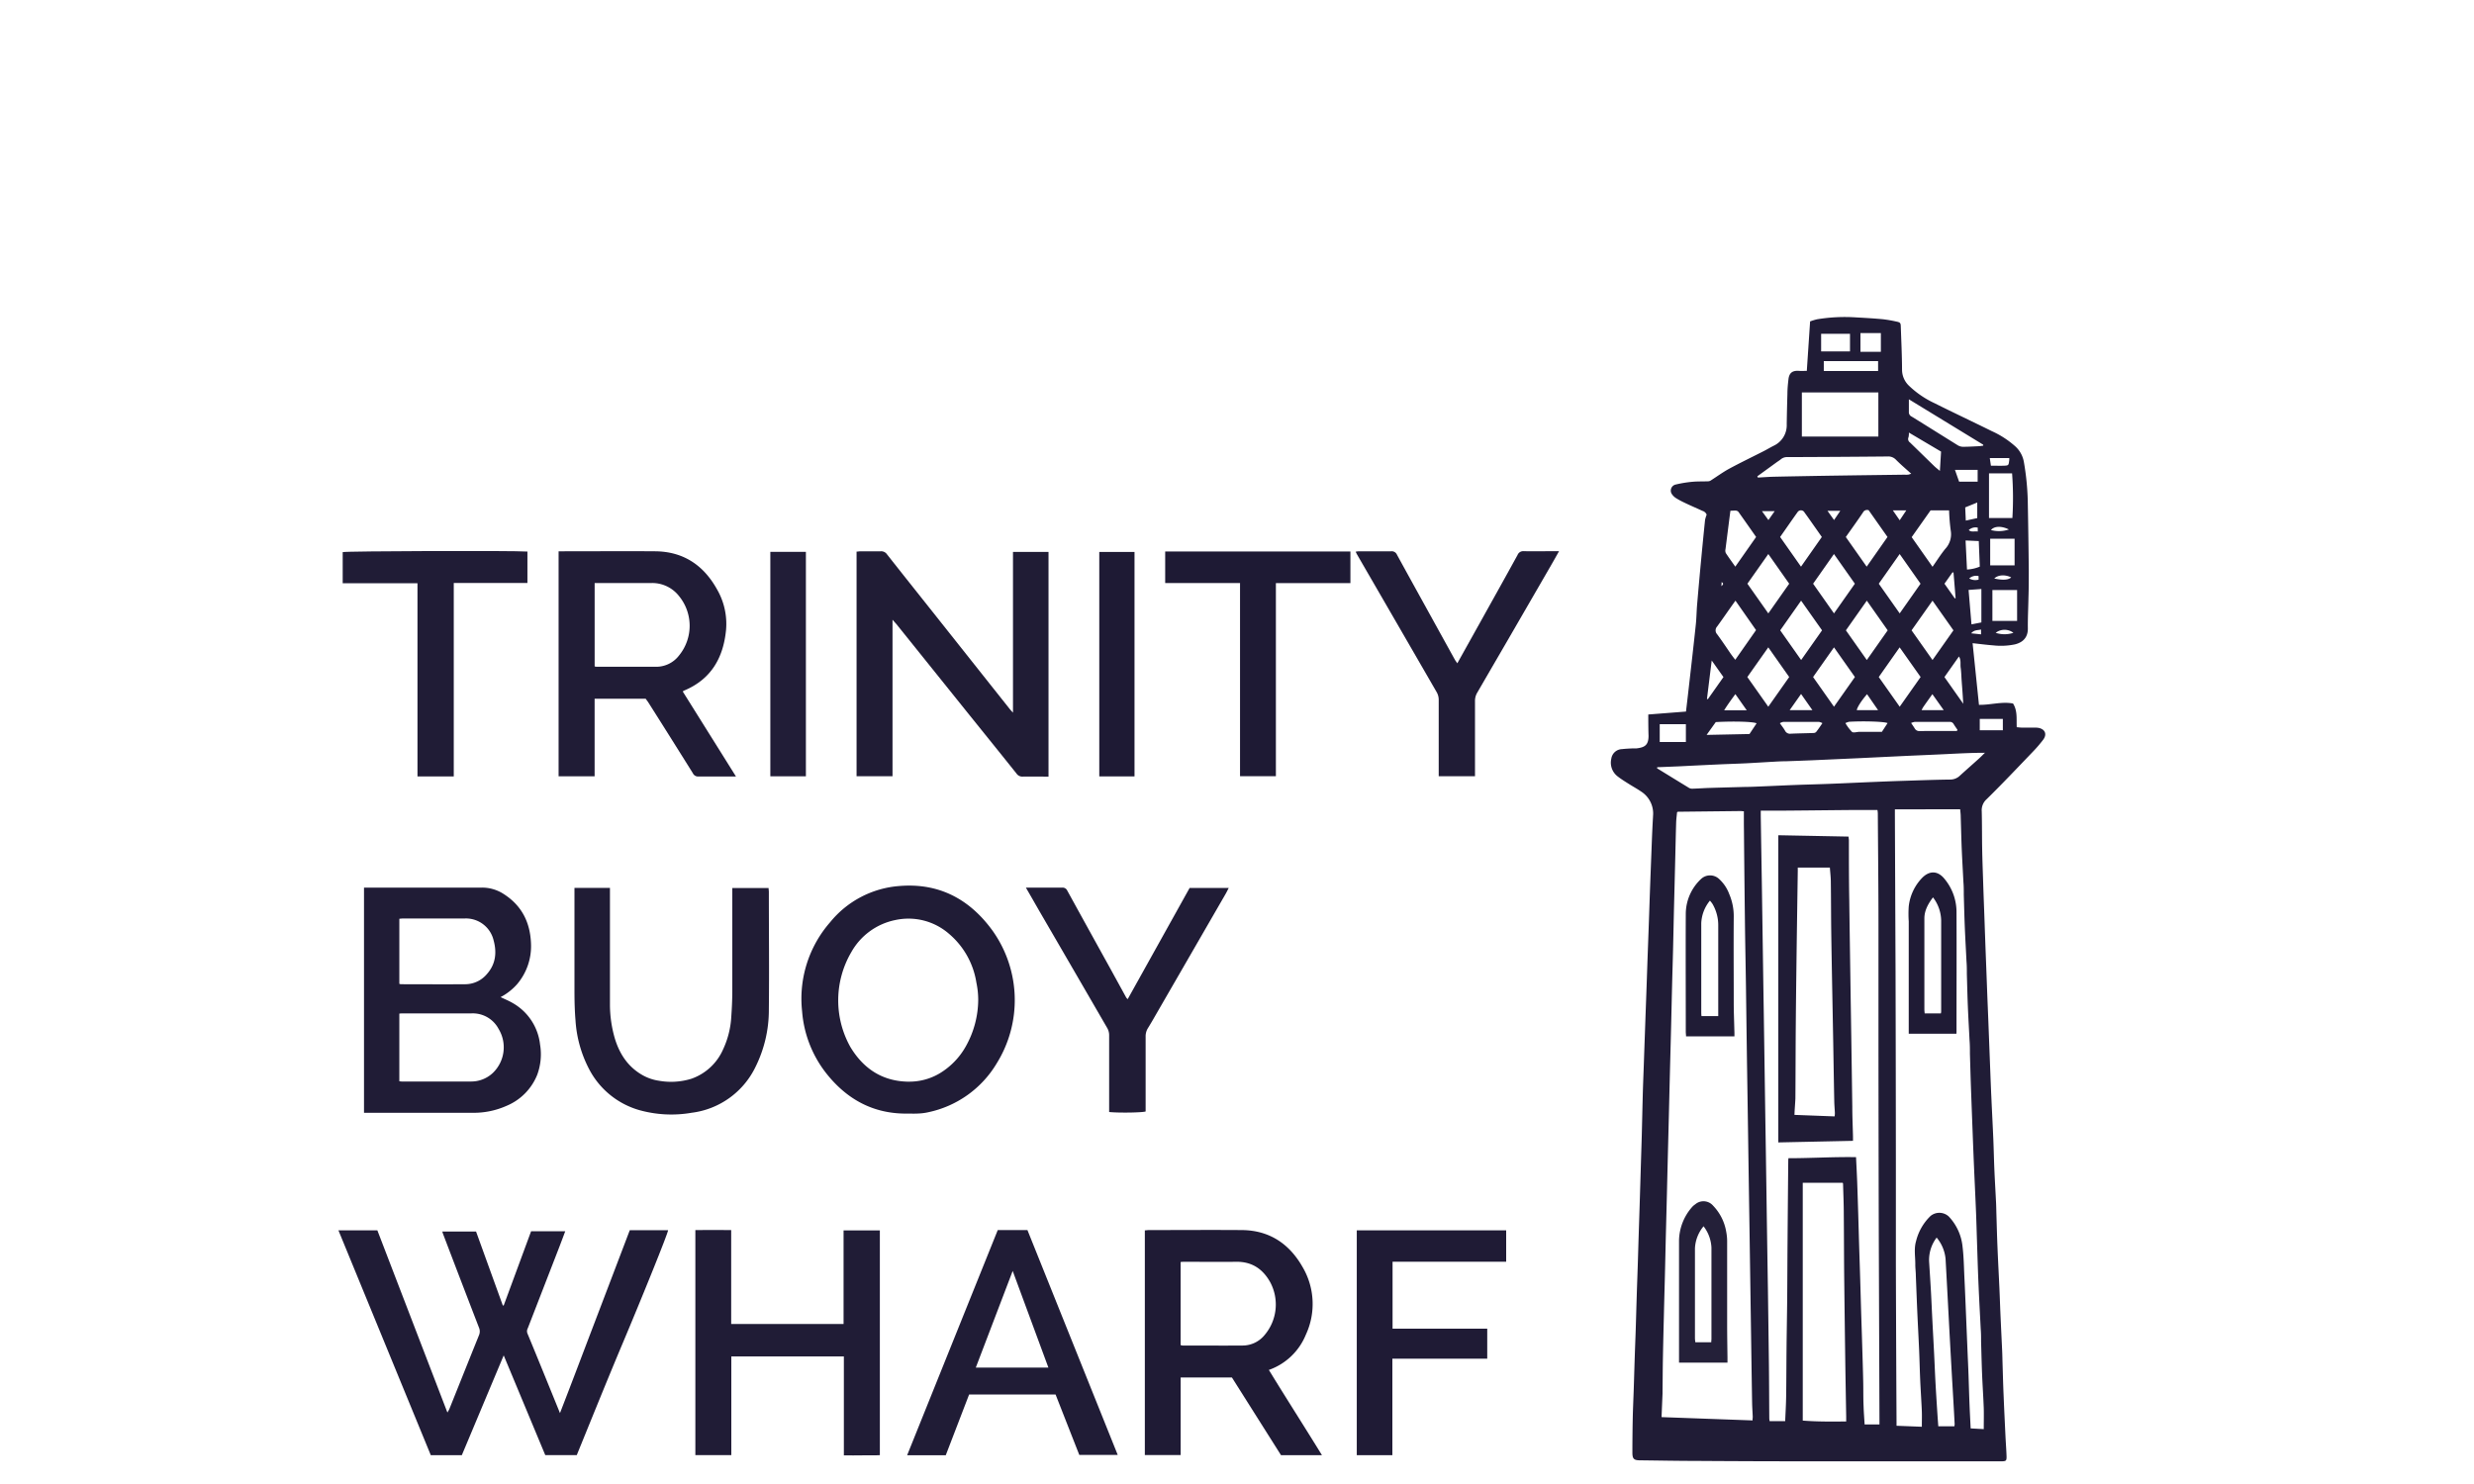 <svg id="TBW_LOGO_2013_v2_Image" data-name="TBW_LOGO_2013_v2 Image" xmlns="http://www.w3.org/2000/svg" viewBox="0 0 750 450"><defs><style>.cls-1{fill:#201c36;}.cls-2{fill:#201c35;}.cls-3{fill:#1f1b35;}.cls-4{fill:#1e1a34;}.cls-5{fill:#211d37;}.cls-6{fill:#242039;}</style></defs><title>TBW_LOGO_2013_750x450v2</title><path class="cls-1" d="M499.68,216.66l11.43-.89c0.29-2.46.58-4.87,0.85-7.29,0.72-6.32,1.45-12.64,2.12-19,0.22-2,.23-4.06.4-6.09q0.57-6.7,1.2-13.39,0.58-6.16,1.21-12.31a9.69,9.69,0,0,1,.49-1.62,1.92,1.92,0,0,0-1.27-1.15c-1.62-.75-3.26-1.45-4.87-2.21-1.06-.5-2.1-1-3.11-1.64a4.12,4.12,0,0,1-1.22-1.14,1.88,1.88,0,0,1,1.07-3,35.44,35.44,0,0,1,5-.83c1.57-.15,3.17-0.09,4.75-0.15a1.67,1.67,0,0,0,.81-0.2c1.89-1.2,3.7-2.54,5.66-3.61,3.46-1.87,7-3.57,10.51-5.36,1-.51,2-1.11,3-1.62a6.86,6.86,0,0,0,3.94-6.55q0.07-4.59.21-9.19c0-1.48.15-3,.32-4.42,0.24-2.13,1.42-2.68,3.24-2.54,0.74,0.05,1.49,0,2.32,0l1-15a17.22,17.22,0,0,1,2.11-.64,51.46,51.46,0,0,1,11.75-.58c2.7,0.15,5.39.3,8.08,0.55a39,39,0,0,1,4.22.72c1.15,0.24,1.3.41,1.33,1.5,0.15,4.34.36,8.68,0.38,13a6.72,6.72,0,0,0,2.05,4.91,28.55,28.55,0,0,0,7.8,5.34c5.75,2.88,11.57,5.61,17.33,8.46a27.87,27.87,0,0,1,7.17,4.65,8.3,8.3,0,0,1,2.58,4.69,79.77,79.77,0,0,1,1.18,11.69q0.2,10.5.31,21c0,2.86,0,5.73-.1,8.59-0.05,3.06-.22,6.13-0.18,9.19s-1.83,4.35-3.93,4.87a20.78,20.78,0,0,1-6.56.3c-2-.15-4-0.42-6.26-0.66l1.93,18.69c3.51,0.07,6.91-1.06,10.33-.4,1.4,2.22,1,4.68,1.12,7.18,0.58,0.05,1.07.12,1.56,0.13,1.28,0,2.56,0,3.84,0a6.33,6.33,0,0,1,1.22.08c2,0.41,2.63,1.94,1.38,3.61a40.3,40.3,0,0,1-3.2,3.71c-4.6,4.8-9.17,9.63-13.91,14.29a4.49,4.49,0,0,0-1.5,3.7c0.1,3.78.06,7.57,0.13,11.36,0.06,3.37.19,6.73,0.3,10.1,0.09,2.91.2,5.81,0.31,8.72s0.2,5.81.31,8.72q0.15,4.13.31,8.26t0.31,8.26c0.1,2.55.21,5.1,0.31,7.65q0.31,8,.62,16.06c0.1,2.5.19,5,.31,7.49,0.19,4.28.42,8.55,0.6,12.83,0.13,3.16.19,6.33,0.33,9.49s0.34,6.51.5,9.77c0.06,1.23.07,2.45,0.11,3.68,0.1,3.26.18,6.53,0.32,9.79,0.17,4.18.4,8.35,0.59,12.53,0.12,2.75.21,5.5,0.33,8.26,0.16,3.57.34,7.13,0.5,10.7,0.06,1.22.07,2.45,0.11,3.68,0.1,3.21.18,6.43,0.32,9.64,0.17,4.23.38,8.46,0.58,12.68,0.1,2,.26,4,0.32,6,0,1.24-.15,1.38-1.42,1.42h-0.92q-28.57,0-57.13,0-17.2,0-34.39-.12c-5.73,0-11.45-.12-17.18-0.18-1.93,0-2.39-.43-2.39-2.33q0-5.06.1-10.13c0.06-3,.2-5.92.3-8.87,0.11-3.32.2-6.63,0.31-9.95,0.09-2.8.21-5.61,0.3-8.41,0.11-3.47.2-6.94,0.31-10.41,0.09-3,.21-5.92.3-8.87,0.11-3.37.2-6.73,0.31-10.1,0.1-3.11.21-6.22,0.3-9.33q0.16-5.13.31-10.25c0.1-3.27.21-6.53,0.3-9.79,0.11-4.24.2-8.48,0.31-12.72,0.08-2.86.2-5.71,0.3-8.57s0.2-5.92.31-8.87,0.2-5.81.31-8.72,0.21-5.81.31-8.72,0.2-5.92.31-8.87,0.21-5.71.31-8.56c0.11-3,.2-6,0.31-9q0.15-4.13.31-8.26c0.2-4.84.34-9.69,0.63-14.52a7.91,7.91,0,0,0-3.54-7.51c-1.26-.87-2.61-1.6-3.9-2.42-1.12-.71-2.26-1.41-3.29-2.22a5.23,5.23,0,0,1-1.91-5.34,3.38,3.38,0,0,1,3.27-2.92c1.11-.14,2.24-0.17,3.35-0.23,0.36,0,.72,0,1.07,0,2.47-.3,3.58-1,3.6-3.76C499.69,221,499.68,218.94,499.68,216.66Zm29,29.35c-0.5,0-.75-0.08-1-0.07l-19,.21a0.78,0.78,0,0,0-.27.15c-0.1,1-.25,2.1-0.28,3.16-0.13,4.24-.21,8.47-0.32,12.71q-0.15,6.13-.31,12.25c-0.11,4.54-.2,9.09-0.31,13.63-0.09,3.73-.21,7.45-0.3,11.18-0.11,4.34-.2,8.68-0.31,13q-0.15,6-.31,11.94-0.16,6.36-.31,12.71-0.15,6.13-.31,12.25-0.16,6.36-.31,12.71-0.15,6-.31,12.1c-0.11,4.39-.2,8.78-0.31,13.18-0.1,3.88-.21,7.76-0.3,11.63-0.11,4.39-.22,8.78-0.3,13.18-0.06,3.27-.07,6.55-0.11,9.82,0,0.26,0,.51,0,0.77-0.1,2.38-.2,4.76-0.3,7.2l27.58,1c0-.52.08-0.86,0.06-1.21-0.06-1.43-.17-2.85-0.19-4.28q-0.17-10.2-.31-20.39-0.16-10.5-.31-21-0.15-10.27-.31-20.55-0.16-10.5-.31-21-0.15-10.2-.31-20.39-0.16-11.42-.31-22.85c-0.09-6.23-.22-12.47-0.3-18.7q-0.18-14.34-.31-28.68C528.65,249.86,528.66,248,528.66,246Zm72.7,187.35c0-2.28.06-4.32,0-6.36-0.12-3.31-.35-6.62-0.49-9.93s-0.22-6.84-.32-10.26c0-1.28,0-2.56-.11-3.83-0.16-3.26-.34-6.51-0.5-9.77q-0.17-3.59-.31-7.18c-0.11-3.11-.21-6.22-0.31-9.33-0.11-3.26-.19-6.53-0.33-9.79-0.18-4.43-.4-8.86-0.59-13.29-0.11-2.55-.21-5.09-0.31-7.64q-0.31-8.1-.61-16.21c-0.12-3.42-.21-6.84-0.31-10.26,0-1.33,0-2.66-.11-4-0.16-3.31-.36-6.62-0.5-9.93s-0.22-6.84-.32-10.26c0-1.28,0-2.56-.11-3.83-0.16-3.36-.36-6.72-0.5-10.08s-0.22-6.74-.32-10.11c0-1.28,0-2.56-.11-3.83-0.16-3.26-.36-6.52-0.5-9.77s-0.21-6.73-.32-10.1c0-.76-0.11-1.51-0.17-2.19H574.44c0,0.77,0,1.32,0,1.87q0.1,23.64.2,47.28,0.08,29.1.1,58.2c0,10.19,0,20.38,0,30.57q0.07,23.95.2,47.89c0,0.34,0,.69,0,1.12l7.67,0.3c0-1.65.05-3.18,0-4.7-0.13-3.1-.35-6.2-0.49-9.31s-0.2-6.12-.33-9.18c-0.18-4.13-.41-8.25-0.59-12.38-0.15-3.41-.27-6.83-0.41-10.24,0-1.17-.18-2.34-0.16-3.51,0-2.34-.45-4.69.24-7a15.83,15.83,0,0,1,4.37-7.59,4.2,4.2,0,0,1,5.55.17,15.56,15.56,0,0,1,4.17,9.19c0.38,3.18.41,6.4,0.57,9.6,0.12,2.34.21,4.69,0.31,7q0.31,7.49.62,15c0.1,2.39.22,4.79,0.3,7.18,0.11,3.11.19,6.22,0.32,9.33,0.09,2.28.22,4.56,0.33,6.94ZM533.78,245.82c0,0.65,0,1.15,0,1.65q0.15,9.66.31,19.32,0.16,10.5.31,21,0.15,10.27.31,20.54,0.16,10.5.31,21,0.15,10.27.31,20.54,0.16,10.66.31,21.31,0.15,10,.31,20.08,0.16,11.27.3,22.54c0.06,5.42.07,10.85,0.11,16.27,0,0.25.05,0.49,0.1,0.88h4.72c0.1-2.44.25-4.93,0.29-7.41,0.07-4.86.07-9.72,0.12-14.58,0.05-5.06.15-10.12,0.2-15.17,0.05-5.88.06-11.77,0.11-17.65q0.09-12,.21-23.93c0-.29,0-0.59.07-1,6.85,0,13.61-.44,20.48-0.32,0.12,2.54.25,4.93,0.34,7.31,0.12,3.16.21,6.32,0.31,9.49,0.11,3.57.2,7.14,0.31,10.71,0.1,3.16.21,6.32,0.3,9.49,0.11,3.57.2,7.14,0.31,10.72,0.1,3.16.21,6.32,0.3,9.49,0.11,3.57.22,7.14,0.3,10.71,0.06,2.56,0,5.12.12,7.67,0.05,1.78.2,3.55,0.31,5.47h4.5c0-.54,0-1.09,0-1.64q-0.1-27.09-.2-54.18-0.08-28.79-.1-57.58c0-12.75,0-25.49,0-38.24,0-11.25-.13-22.51-0.2-33.76a7.7,7.7,0,0,0-.11-0.93c-2.56,0-5,0-7.46,0-6.29.05-12.58,0.13-18.87,0.18C539.85,245.83,536.94,245.82,533.78,245.82Zm24.83,112.83h-12.1v72.12c4.45,0.36,8.76.3,13.17,0.27,0-.59,0-1,0-1.4-0.1-6.07-.22-12.15-0.3-18.23q-0.17-12.26-.31-24.52c-0.06-6.24-.06-12.48-0.12-18.72,0-3.06-.14-6.12-0.22-9.18A1.35,1.35,0,0,0,558.62,358.65Zm-56.22-126-0.05.32c3.25,2,6.5,4,9.78,6a2.22,2.22,0,0,0,1.16.18c1.63-.05,3.26-0.17,4.89-0.22,3.67-.12,7.35-0.21,11-0.31,1.43,0,2.86-.07,4.29-0.13,3.77-.15,7.54-0.34,11.31-0.48,3.26-.12,6.53-0.19,9.8-0.32,4.69-.18,9.38-0.41,14.07-0.6,2.65-.11,5.3-0.22,8-0.3,4.85-.15,9.7-0.34,14.54-0.4a4.21,4.21,0,0,0,3-1.21c1.88-1.72,3.81-3.4,5.7-5.11,0.64-.58,1.24-1.2,1.86-1.8-4,0-7.88.21-11.75,0.4-4.64.23-9.27,0.41-13.91,0.63l-12.68.61-13.76.62c-2.75.12-5.51,0.21-8.26,0.31-1.17,0-2.35.06-3.52,0.13-2.8.15-5.6,0.34-8.4,0.48s-5.41.21-8.11,0.33c-4.13.19-8.25,0.39-12.38,0.6ZM546.24,119v13.37h23.19V119H546.24Zm46.22,313.52a3.66,3.66,0,0,0,.1-0.66q-0.17-3.28-.36-6.56c-0.18-3.15-.37-6.3-0.55-9.46q-0.31-5.49-.61-11c-0.21-3.92-.41-7.84-0.62-11.75q-0.3-5.65-.61-11.29a11.77,11.77,0,0,0-2.71-6.52,11.21,11.21,0,0,0-2.29,7.21c0.2,3.2.41,6.4,0.59,9.6,0.14,2.55.24,5.09,0.37,7.64,0.18,3.56.38,7.12,0.56,10.69,0.15,3,.26,5.91.42,8.86,0.18,3.3.4,6.61,0.61,9.91,0.07,1.1.16,2.2,0.24,3.32h4.88ZM532.74,144.43l0.15,0.38c1.62-.08,3.23-0.21,4.85-0.25,5.61-.12,11.23-0.22,16.84-0.31l8.27-.12,14.55-.19a6.67,6.67,0,0,0,.92,0c0.32,0,.62-0.16,1.08-0.28-1.64-1.49-3.2-2.8-4.62-4.24a3.2,3.2,0,0,0-2.56-1q-15.18.14-30.35,0.19a2.86,2.86,0,0,0-2,.66c-0.39.33-.83,0.59-1.25,0.89Zm53.11,27.44c1.37-1.95,2.51-3.77,3.86-5.43a6.47,6.47,0,0,0,1.66-5.57,59.67,59.67,0,0,1-.5-6.11h-5.61l-5.73,8.12Zm-3.61,33.43-6.36-9-6.33,9,6.35,9Zm-46.18-9-6.35,9,6.35,9,6.34-9Zm19.92,18,6.34-9-6.34-9-6.34,9Zm29.87-14.16,6.34-9-6.34-9-6.35,9Zm-19.92-18-6.34,9,6.34,9,6.33-9Zm-19.91,18,6.34-9-6.35-9-6.33,9Zm-19.91-18c-2,2.77-3.73,5.33-5.56,7.84a1.72,1.72,0,0,0,0,2.34c1.39,1.89,2.7,3.84,4,5.75,0.45,0.64.93,1.27,1.5,2l6.3-9ZM542.4,177l-6.33-9-6.34,9,6.34,9Zm19.91,0-6.34-9-6.32,9,6.33,9Zm13.58-9-6.33,9,6.34,9,6.32-9Zm-10,3.83,6.31-9-5.7-8.1a1.38,1.38,0,0,0-1.74.68c-1.68,2.49-3.44,4.93-5.2,7.43Zm-13.6-9-1.78-2.54c-1.15-1.62-2.27-3.26-3.45-4.86a1.23,1.23,0,0,0-2.14-.11c-1.77,2.47-3.5,5-5.27,7.51l6.33,9Zm57.77-5.75a100.71,100.71,0,0,0-.09-13.55h-7v13.55h7.11Zm-31.38-36c0,1.46,0,2.63,0,3.79a1.45,1.45,0,0,0,.85,1.45c4.69,2.89,9.35,5.83,14,8.72a3.14,3.14,0,0,0,1.56.44c1.53,0,3.05-.09,4.58-0.17,0.52,0,1-.11,1.55-0.16l0-.3Zm-54.1,33.78c-0.52,4-1,7.83-1.49,11.66a1.94,1.94,0,0,0,.09,1.18c0.88,1.35,1.84,2.65,2.88,4.13l6.31-9c-1.79-2.56-3.57-5.1-5.37-7.63a1.19,1.19,0,0,0-.77-0.37A15,15,0,0,0,524.64,154.89Zm86.91,33.43v-9.37H604v9.37h7.52Zm-8.16-24.93v8.09h7.4v-8.09h-7.4Zm-50.5-50.86h16.52v-3H552.89v3ZM517.36,222.85l13-.27,2.16-3.25c-1.14-.52-7-0.66-12.38-0.37Zm34.72-116.28h8.75v-5.34h-8.75v5.34Zm36,36.24,0.36-5.87-9.76-5.77a5,5,0,0,1-.11,1.41,1.28,1.28,0,0,0,.45,1.6c2.46,2.38,4.9,4.79,7.36,7.17C586.87,141.83,587.41,142.22,588.11,142.82Zm-77,82.17V219.6h-7.93V225h7.93Zm84.09-11.57c-0.1-1.5-.17-2.64-0.25-3.78s-0.18-2.33-.26-3.49-0.1-2.44-.27-3.64,0.19-2.28-.53-3.43l-4.4,6.24Zm-42.7,5.87a3.58,3.58,0,0,0-1-.37q-5.45,0-10.9,0a3.52,3.52,0,0,0-1,.39c0.59,0.84,1.14,1.51,1.56,2.26a1.67,1.67,0,0,0,1.75.92c2.29-.1,4.59-0.13,6.88-0.21a1.16,1.16,0,0,0,.8-0.3C551.22,221.14,551.8,220.26,552.47,219.28ZM564,106.68h6.19V101H564v5.64Zm36.68,71.92-3.9.29,0.88,10.44,3-.59V178.6Zm-7.44,43.07,0.17-.37c-0.39-.58-0.8-1.14-1.15-1.73a1.29,1.29,0,0,0-1.25-.67c-3.52,0-7,0-10.55,0a4.72,4.72,0,0,0-1.1.33c0.43,0.65.78,1.14,1.09,1.65a1.55,1.55,0,0,0,1.5.8C585.76,221.65,589.52,221.67,593.28,221.67Zm-33.81-2.42a13.9,13.9,0,0,0,2,2.68c0.41,0.34,1.34.05,2,0h7.06l1.73-2.66c-1.05-.48-7.42-0.66-11.67-0.4A6.29,6.29,0,0,0,559.47,219.25Zm40.75-47.44-0.31-7.74-4-.18,0.43,8.81A11.52,11.52,0,0,0,600.22,171.8Zm-81.27,28.47-1.44,11.65,0.26,0.1,4.74-6.72Zm88.26,21.2V218h-7v3.43h7Zm-7.65-79h-6.87l1.26,3.58h5.62v-3.58Zm-73.44,68c-1.23,1.68-2.34,3.19-3.4,4.9h6.85Zm16.47,4.85h6.88L546,210.44Zm26.79,0L566,210.5c-1.74,2-3,4-3.11,4.84h6.51Zm13.18,0h6.72l-3.43-4.84c-1,1.4-1.92,2.67-2.83,4A8.62,8.62,0,0,0,582.56,215.3Zm16.89-58.23v-4.72l-3.65,1.48,0.18,4Zm9.66-18.2h-5.86l0.34,2.31c1.46,0,2.82.06,4.17,0,1.15-.06,1.21-0.19,1.35-1.4C609.14,139.52,609.12,139.27,609.12,138.87Zm-16.86,34.68-0.32,0L589.47,177l3.14,4.46,0.24-.1ZM575.9,157.76l2-3h-4.08ZM609,160.55c-2.31-1.16-4.51-1-5.43.18A9.21,9.21,0,0,0,609,160.55Zm-4.41,14.88c2.6,0.56,4.23.44,5.11-.34C607.92,174.18,605.7,174.28,604.57,175.43ZM605,191.89a8.55,8.55,0,0,0,5.37,0A4.4,4.4,0,0,0,605,191.89Zm-51-37,2,2.8,1.9-2.8H554Zm-17.9,2.81L538,155h-3.86Zm61.46,34.34,3,0.32v-1.47C599.53,191.17,598.51,190.91,597.54,192.07Zm2.25-17.35a3.1,3.1,0,0,0-2.84.72,3.74,3.74,0,0,0,2.84.36v-1.08Zm-0.25-13.54V160a3,3,0,0,0-2.73.74C597.66,161.47,598.58,161,599.55,161.18Zm-77.71,16.59c0.52-.48.78-0.79,0.07-1.23Z"/><path class="cls-1" d="M140,441.27H130.6l-28-68.18H114.4l21.23,55.23a11.47,11.47,0,0,0,.57-1c3-7.47,6-15,9-22.42a2.91,2.91,0,0,0,0-2.33q-5.51-14.27-10.95-28.57c-0.05-.14-0.08-0.29-0.16-0.55h10.23l8.11,22.42,0.27,0L161,373.37h10.35c-0.63,1.68-1.22,3.27-1.83,4.85L160,402.77a1.86,1.86,0,0,0-.11,1.57c3.28,7.92,6.49,15.85,9.87,24.16,3.68-9.48,7.15-18.69,10.66-27.89s7-18.37,10.5-27.57h11.61c0,0.92-8.31,21.35-13.68,34.09-4.77,11.32-9.36,22.72-14,34.11h-9.55L152.7,411Z"/><path class="cls-1" d="M110.35,269.15h35.77a12,12,0,0,1,6.66,2c5.4,3.49,7.94,8.54,8.19,14.89a17.79,17.79,0,0,1-4.14,12.32,17.46,17.46,0,0,1-5.08,4c1.28,0.62,2.55,1.12,3.7,1.81a16.54,16.54,0,0,1,8.27,12.57,17.93,17.93,0,0,1-.86,9.17,17.08,17.08,0,0,1-9.35,9.44,24.42,24.42,0,0,1-10.11,2.09H110.35V269.15Zm10.71,58.72a6.41,6.41,0,0,0,.69.08c7.06,0,14.12,0,21.18,0a9.56,9.56,0,0,0,6.52-2.64A10.77,10.77,0,0,0,151.15,312a8.86,8.86,0,0,0-8.18-4.71c-6.75,0-13.5,0-20.26,0-0.54,0-1.08,0-1.65.07v20.54Zm0-29.54a2.28,2.28,0,0,0,.49.12c6.55,0,13.11.06,19.66,0a8.6,8.6,0,0,0,6.43-3.12c2.65-3,3-6.51,2-10.18a8.62,8.62,0,0,0-8.67-6.64c-6.19,0-12.39,0-18.59,0-0.44,0-.88.06-1.32,0.09v19.74Z"/><path class="cls-2" d="M270.57,187.92v47.46h-10.9V167.27c0.39,0,.78-0.09,1.17-0.1,2,0,4.1,0,6.14,0a2.12,2.12,0,0,1,1.92.93c4.51,5.73,9.06,11.44,13.6,17.15L300,207.31l6.09,7.67c0.24,0.31.52,0.59,1,1.12V167.36h10.77v68.13H315c-1.64,0-3.28,0-4.91,0a2.12,2.12,0,0,1-1.93-.92c-4.71-5.9-9.46-11.77-14.19-17.65l-22.23-27.68C271.42,188.88,271.09,188.53,270.57,187.92Z"/><path class="cls-1" d="M195.74,211.88H180.26V235.4H169.34V167.17h1.53c9.26,0,18.53-.07,27.79,0,8.5,0.08,14.62,4.21,18.69,11.51a20.89,20.89,0,0,1,2.75,12.37c-0.81,8.29-4.41,14.76-12.39,18.22l-0.56.24a0.86,0.86,0,0,0-.14.23l16.1,25.72h-1.37c-3.33,0-6.65,0-10,0a1.72,1.72,0,0,1-1.7-1q-6.77-10.85-13.62-21.65C196.23,212.57,196,212.24,195.74,211.88Zm-15.46-9.79a4.68,4.68,0,0,0,.65.1c6,0,12,0,17.95,0a8.71,8.71,0,0,0,7-3.46,14.21,14.21,0,0,0,0-17.94,10.33,10.33,0,0,0-8.25-4H180.27v25.27Z"/><path class="cls-3" d="M400.76,441.27H388.35L373.46,417.7H357.92v23.53H347.06V373.09c0.41,0,.8-0.09,1.18-0.09,9.42,0,18.84-.07,28.26,0,8.32,0.08,14.37,4.15,18.39,11.23a22.07,22.07,0,0,1,1,20.45,18.87,18.87,0,0,1-11.23,10.73C389.95,424.06,395.39,432.53,400.76,441.27Zm-42.84-33.39a3.27,3.27,0,0,0,.57.13c6.09,0,12.18.05,18.26,0a8.59,8.59,0,0,0,6.58-3.14A14.31,14.31,0,0,0,385,388.69c-2.24-3.94-5.53-6.13-10.21-6.07-5.17.07-10.33,0-15.5,0-0.44,0-.89,0-1.38.07v25.17Z"/><path class="cls-1" d="M275.05,337.68c-10.43.12-18.55-4.45-24.82-12.54a34.74,34.74,0,0,1-7.07-18.47,35.22,35.22,0,0,1,8.48-27,29.91,29.91,0,0,1,21-11c12.06-1,21.39,4,28.36,13.69a36.32,36.32,0,0,1,1.16,40.08,31.79,31.79,0,0,1-20.86,14.85,15.73,15.73,0,0,1-2.57.35C277.5,337.73,276.28,337.68,275.05,337.68Zm0.21-9.69a18,18,0,0,0,9.53-2.47,22.13,22.13,0,0,0,8-8.23,29.12,29.12,0,0,0,3.76-14.18A25.19,25.19,0,0,0,296,298a24.3,24.3,0,0,0-8.24-14.78A18.72,18.72,0,0,0,271.37,279a19.81,19.81,0,0,0-13.31,9.75,28.95,28.95,0,0,0-.27,28.73C261.72,324,267.41,327.85,275.26,328Z"/><path class="cls-1" d="M255.73,401.47V373.1h11v68.15c-1.76.14-3.58,0-5.4,0.06s-3.57,0-5.51,0v-30H221.7v29.92h-10.9V373c3.54-.06,7.09,0,10.86,0,0,2.4,0,4.73,0,7.05s0,4.81,0,7.22v7.06c0,2.35,0,4.7,0,7.14h34.06Z"/><path class="cls-2" d="M174.05,269.23h10.86v1.66c0,11.16,0,22.32,0,33.48a36.88,36.88,0,0,0,1.49,10.56c1.44,4.71,4,8.6,8.37,11.08a14.34,14.34,0,0,0,5,1.71,20.87,20.87,0,0,0,9.84-.61,16.38,16.38,0,0,0,9.6-8.91,26.79,26.79,0,0,0,2.48-9.88c0.18-2.54.3-5.1,0.31-7.64,0-9.88,0-19.76,0-29.64v-1.76H233c0,0.4.08,0.8,0.08,1.19,0,11.88.13,23.75,0,35.63a38.72,38.72,0,0,1-4.12,17.57,24.91,24.91,0,0,1-19.3,13.76,36,36,0,0,1-15.94-.83,24.87,24.87,0,0,1-15.11-12.37,36.83,36.83,0,0,1-4.14-14.76c-0.24-2.84-.31-5.71-0.32-8.56,0-10,0-20,0-29.95v-1.71Z"/><path class="cls-1" d="M286.71,441.28H275L302.47,373h9l27.37,68.18H327.19L320,422.86H293.79ZM307,385.39l-11.18,29.3h22Z"/><path class="cls-3" d="M456.6,373.08v9.52H422.16V402.9h28.7V412H422.1v29.26H411.31V373.08h45.3Z"/><path class="cls-1" d="M441.79,201.14l7.56-13.56c3.58-6.43,7.17-12.84,10.7-19.29a1.84,1.84,0,0,1,1.89-1.15c3.12,0.06,6.25,0,9.37,0h1.32c-0.87,1.54-1.6,2.85-2.35,4.15L457.14,194q-4.65,8-9.29,16a4.89,4.89,0,0,0-.7,2.59c0,7.06,0,14.13,0,21.19v1.6h-11v-1.62c0-7.17,0-14.33,0-21.5a4.63,4.63,0,0,0-.66-2.45Q423.47,189,411.44,168.22c-0.15-.26-0.28-0.54-0.47-0.92a6.92,6.92,0,0,1,.91-0.13c3.28,0,6.55,0,9.83,0a1.73,1.73,0,0,1,1.79,1.05c4.31,7.88,8.67,15.73,13,23.59q2.3,4.16,4.59,8.31C441.28,200.41,441.49,200.69,441.79,201.14Z"/><path class="cls-1" d="M311,269.16h4.37c2.2,0,4.4,0,6.6,0a1.55,1.55,0,0,1,1.58.91q6.41,11.67,12.87,23.32l5,9.11a3.76,3.76,0,0,0,.44.48l18.78-33.73h11.86c-0.39.74-.7,1.4-1.06,2L351.32,306.1c-1.1,1.9-2.17,3.82-3.33,5.68a4.66,4.66,0,0,0-.69,2.6c0,7,0,14,0,21v1.66c-1.11.35-8.07,0.46-11.06,0.16v-1.59c0-7.22,0-14.43,0-21.65a4.35,4.35,0,0,0-.62-2.3q-10-17.27-20.05-34.56C314.11,274.58,312.65,272,311,269.16Z"/><path class="cls-1" d="M137.56,235.45h-11V176.86H103.89c0-3.24,0-6.34,0-9.44,1.16-.33,51.7-0.49,56-0.17v9.53H137.56v58.67Z"/><path class="cls-4" d="M375.92,176.8H353.23v-9.57h56.15v9.59H386.79v58.55H375.92V176.8Z"/><path class="cls-5" d="M233.53,167.34h10.78v68.06H233.53V167.34Z"/><path class="cls-4" d="M343.94,235.43H333.25V167.37h10.68v68.06Z"/><path class="cls-6" d="M509,413.15v-1.56c0-11.82,0-23.64,0-35.46a15.8,15.8,0,0,1,4-10.16,5.08,5.08,0,0,1,.93-0.79,3.83,3.83,0,0,1,5.38.4,14.94,14.94,0,0,1,4,7.95,15.63,15.63,0,0,1,.28,3.19c0,8.29,0,16.58,0,24.87,0,3.32.06,6.65,0.1,10,0,0.51,0,1,0,1.61H509Zm9.77-6.12c0-.45.06-0.76,0.06-1.06q0-13.82,0-27.65a11.42,11.42,0,0,0-2.39-6.47,11.28,11.28,0,0,0-2.61,6.67q0,13.67,0,27.34a11.28,11.28,0,0,0,.12,1.17h4.82Z"/><path class="cls-1" d="M525.8,314.26H511.13c0-.5-0.08-0.95-0.08-1.39,0-12-.06-23.94,0-35.91a14.56,14.56,0,0,1,4.57-10.37,4,4,0,0,1,5.31-.25,11.63,11.63,0,0,1,3.28,4.74,17,17,0,0,1,1.38,6.85c-0.07,8.75,0,17.5,0,26.24,0,2.8.13,5.61,0.19,8.41C525.81,313.08,525.8,313.59,525.8,314.26Zm-4.91-6.14v-1.84c0-8.59,0-17.18,0-25.77a12.76,12.76,0,0,0-1.74-6.41,8.89,8.89,0,0,0-.78-1,11.56,11.56,0,0,0-2.63,6.85q0,13.34,0,26.69c0,0.49,0,1,.08,1.49h5.05Z"/><path class="cls-3" d="M593.09,313.46H578.64v-1.69q0-16.19,0-32.38a33.11,33.11,0,0,1,0-4.54,14.79,14.79,0,0,1,4.11-8.7c2.28-2.27,4.81-2.11,6.82.46a15.75,15.75,0,0,1,3.55,9.75c0.06,12.23,0,24.45,0,36.68A3.38,3.38,0,0,1,593.09,313.46Zm-4.71-6.12a5.15,5.15,0,0,0,.09-0.59c0-9.21,0-18.42,0-27.64a11.84,11.84,0,0,0-2.48-7c-1.5,2-2.6,4-2.61,6.36,0,9.21,0,18.42,0,27.64,0,0.39.06,0.78,0.09,1.19h4.94Z"/><path class="cls-1" d="M561.74,345.94l-22.64.48V253.27l21.3,0.41c0,0.39.1,0.77,0.1,1.16,0,6,0,12,.11,18,0.08,7.05.2,14.1,0.3,21.15q0.15,10.2.31,20.39,0.16,10.66.31,21.31c0,2.86.13,5.71,0.2,8.57C561.75,344.73,561.74,345.24,561.74,345.94ZM544,338.07l12.17,0.46a7.74,7.74,0,0,0,.08-1c-0.05-1.22-.17-2.44-0.19-3.66-0.12-5.88-.21-11.75-0.31-17.63q-0.15-8.27-.31-16.55c-0.11-5.93-.22-11.85-0.3-17.78-0.06-4.81-.05-9.62-0.12-14.43,0-1.46-.19-2.92-0.29-4.41h-9.73c0,0.4,0,.7,0,1q-0.15,10.27-.3,20.54c-0.11,8.59-.23,17.17-0.3,25.76-0.07,7.57-.06,15.14-0.12,22.72C544.21,334.71,544.05,336.28,544,338.07Z"/></svg>